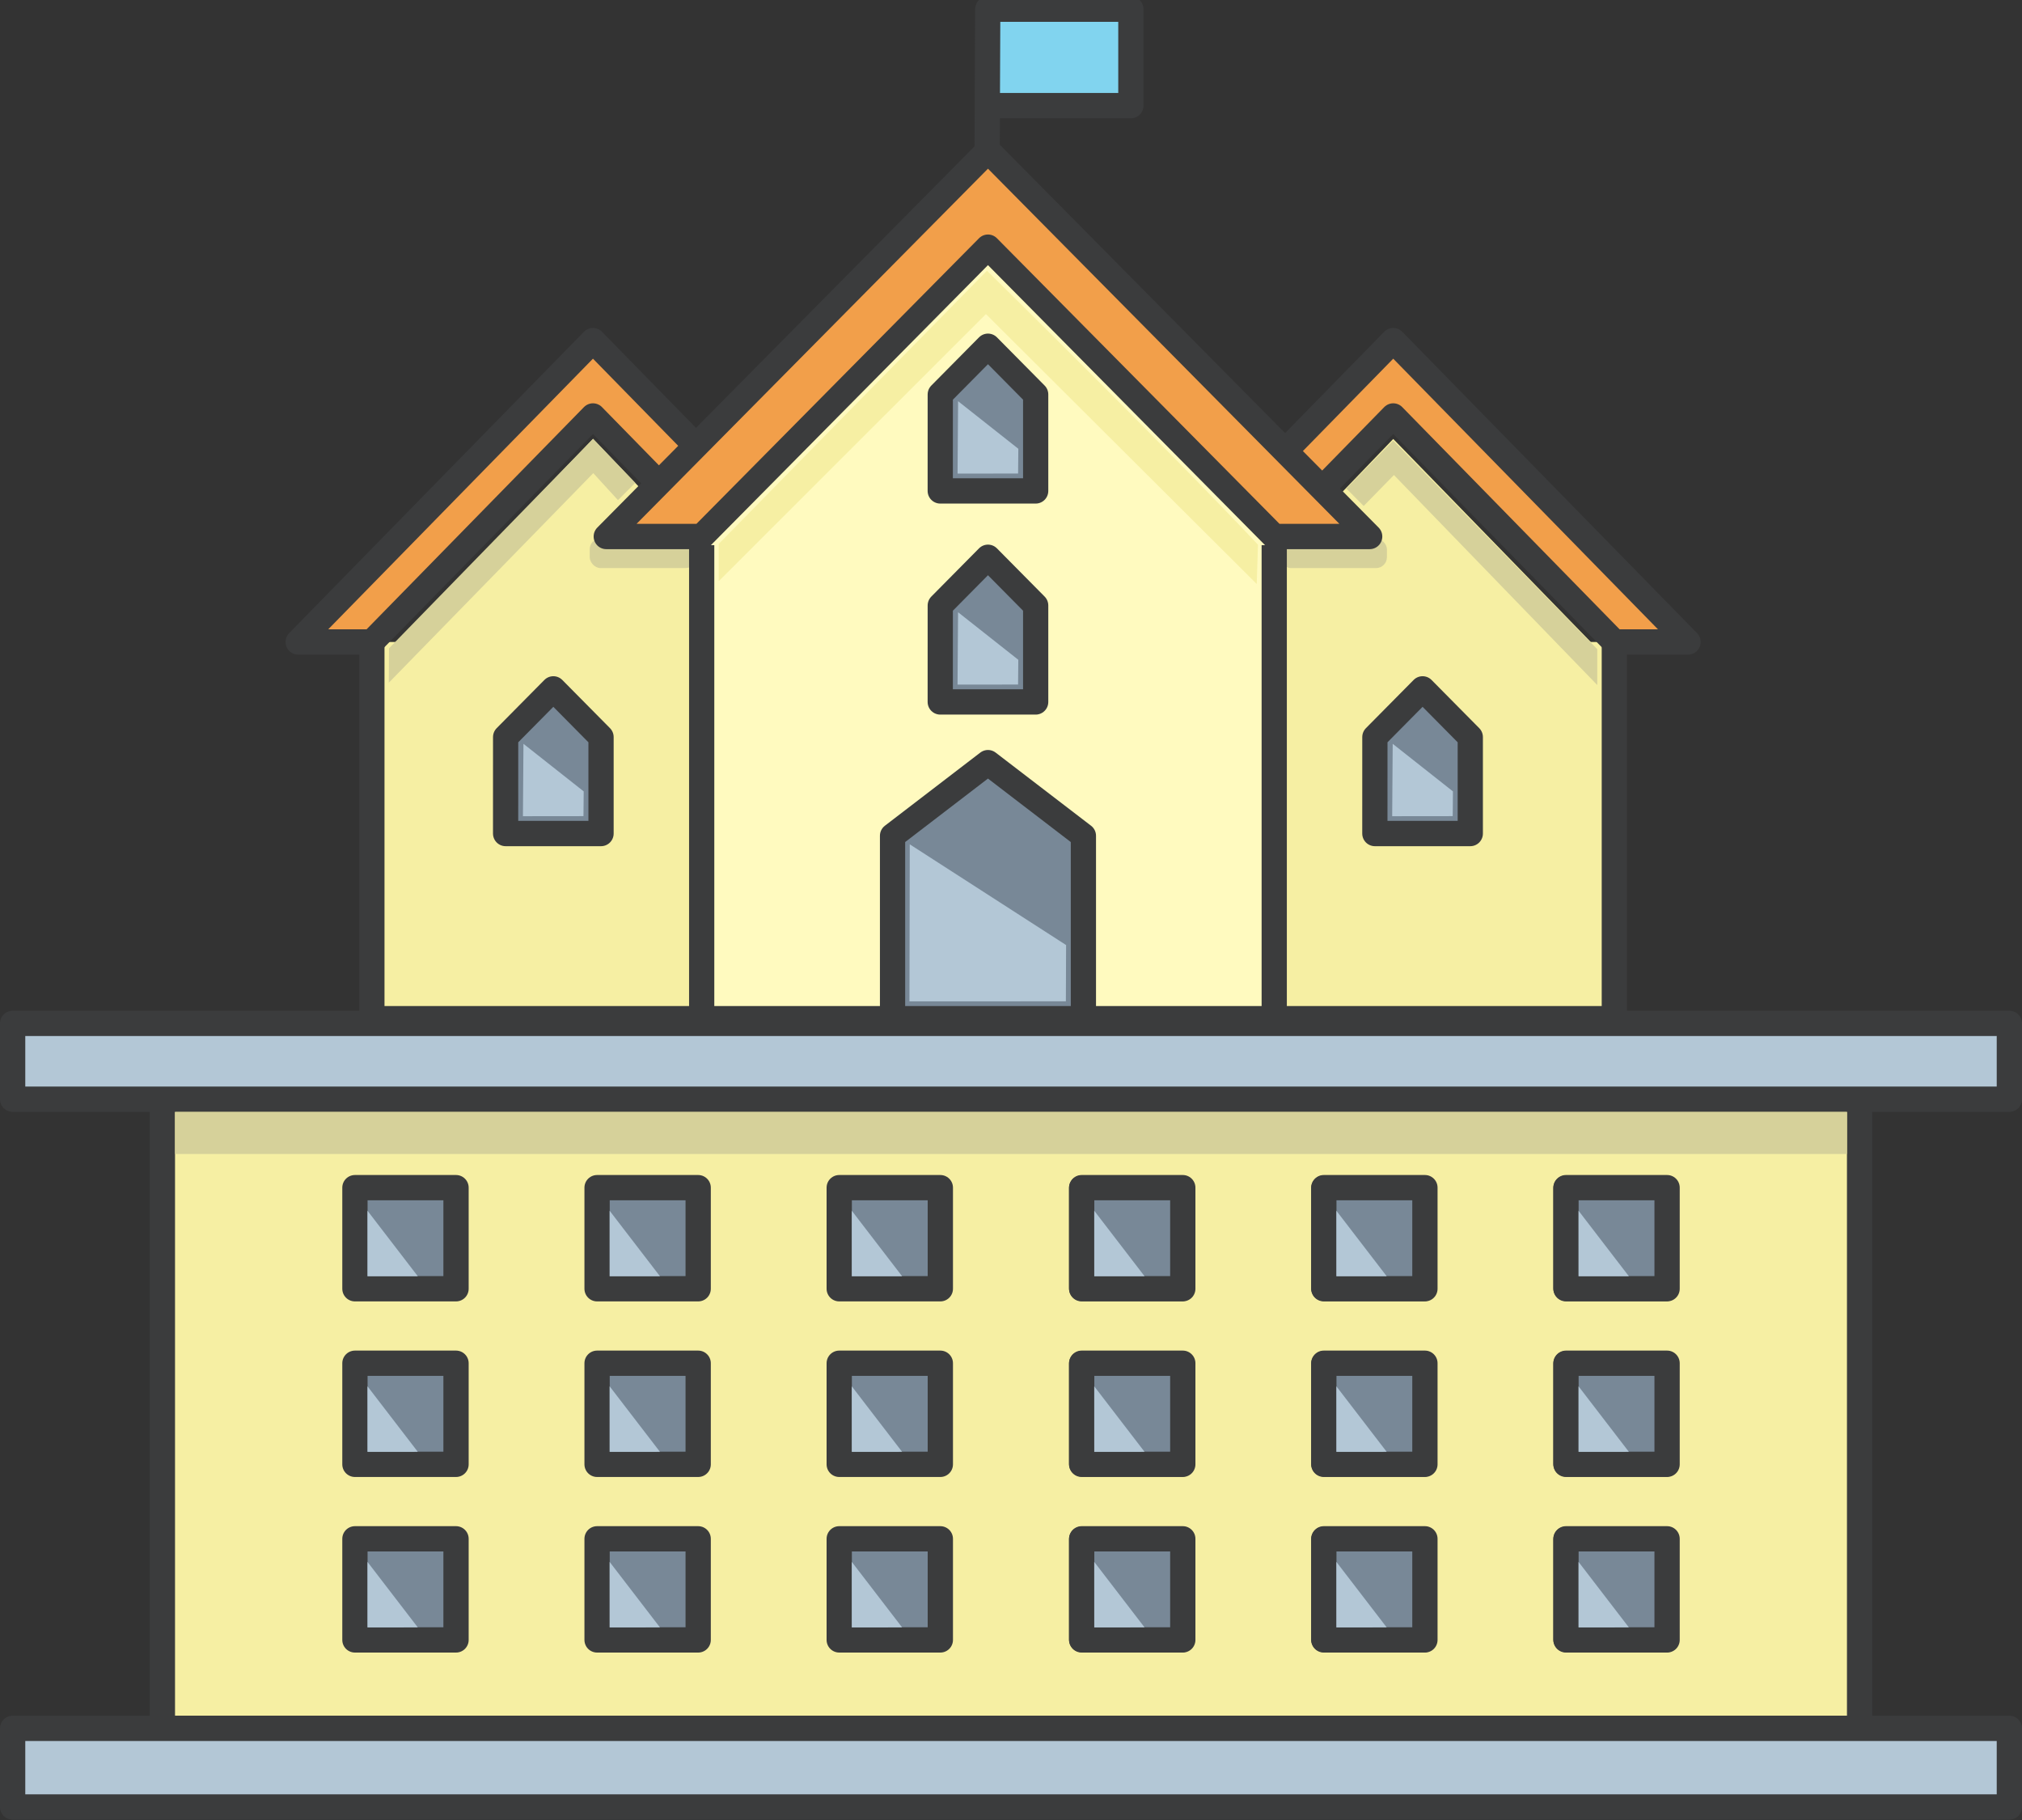 <svg xmlns="http://www.w3.org/2000/svg" xmlns:cc="http://creativecommons.org/ns#" xmlns:dc="http://purl.org/dc/elements/1.1/" xmlns:inkscape="http://www.inkscape.org/namespaces/inkscape" xmlns:rdf="http://www.w3.org/1999/02/22-rdf-syntax-ns#" xmlns:sodipodi="http://sodipodi.sourceforge.net/DTD/sodipodi-0.dtd" xmlns:svg="http://www.w3.org/2000/svg" id="svg43791" height="108" viewBox="0 0 120 108" width="120"><rect x="0" y="0" width="120" height="108" fill="#333333" stroke="none"/><g id="layer1" transform="translate(0 -944.362)"><g id="g24428" transform="translate(-2460.316 1633.615)"><g id="g22168-1" transform="matrix(1.365 0 0 1.369 -1357.375 174.492)"><path id="path21336-9" d="m2847.805-603.104v16.328h19.226v-16.328" style="fill:#f6efa3;fill-rule:evenodd;stroke:#3b3c3d;stroke-width:1.097;stroke-linecap:round;stroke-linejoin:round"></path><path id="path21435-6" d="m2848.684-602.841 8.734-9.064 8.801 9.02z" fill="#f6efa3" fill-rule="evenodd"></path><path id="path21338-9" d="m2857.418-612.901-9.613 9.797h-3.204l12.817-13.063 12.817 13.063h-3.204z" style="fill:#f29f4a;fill-rule:evenodd;stroke:#3b3c3d;stroke-width:1.097;stroke-linecap:round;stroke-linejoin:round"></path><path id="path21340-4" d="m2813.012-603.104v16.328h19.226v-16.328" style="fill:#f6efa3;fill-rule:evenodd;stroke:#3b3c3d;stroke-width:1.097;stroke-linecap:round;stroke-linejoin:round"></path><path id="path21342-1" d="m2822.624-612.901-9.613 9.797h-3.204l12.817-13.063 12.817 13.063h-3.204z" style="fill:#f29f4a;fill-rule:evenodd;stroke:#3b3c3d;stroke-width:1.097;stroke-linecap:round;stroke-linejoin:round"></path><path id="path21344-7" d="m2839.788-626.352h6.223v-4.181h-6.223l-.027 6.155" style="fill:#81d4ef;fill-rule:evenodd;stroke:#3b3c3d;stroke-width:1.097;stroke-linecap:round;stroke-linejoin:round"></path><path id="path21419-4" d="m2813.89-602.841 8.734-9.064 8.734 9.064z" fill="#f6efa3" fill-rule="evenodd"></path><rect id="rect21453-6" fill="#d6d19a" height="1.282" rx=".469" ry=".468" width="4.64" x="2822.483" y="-607.59"></rect><rect id="rect21455-7" fill="#d6d19a" height="1.282" rx=".469" ry=".468" width="4.64" x="2852.503" y="-607.59"></rect><g fill-rule="evenodd"><path id="path21346-8" d="m2827.351-607.676v20.902h24.893v-20.902" fill="#fffabf" stroke="#3b3c3d" stroke-linecap="round" stroke-linejoin="round" stroke-width="1.097"></path><path id="path21348-1" d="m2835.649-586.774v-7.929l4.149-3.171 4.149 3.171v7.929z" fill="#788897" stroke="#3b3c3d" stroke-linecap="round" stroke-linejoin="round" stroke-width="1.097"></path><path id="path21350-0" d="m2827.351-607.301 12.447-12.917 12.447 12.917z" fill="#fffabf"></path><path id="path21352-7" d="m2839.798-620.218-12.447 12.542h-4.149l16.596-16.722 16.596 16.722h-4.149z" fill="#f29f4a" stroke="#3b3c3d" stroke-linecap="round" stroke-linejoin="round" stroke-width="1.097"></path><path id="path21437-8" d="m2839.755-619.197-11.664 11.843 0 1.616 11.619-11.579 11.773 11.699.054-1.703c-3.935-4.181-11.783-11.876-11.783-11.876z" fill="#f6efa3"></path><path id="path21449-5" d="m2822.631-611.913-8.874 9.082-.01 1.493 8.891-9.084 1.073 1.169.751-.749z" fill="#d6d19a"></path><path id="path21451-9" d="m2857.415-611.831 8.874 9.039v1.555l-8.841-9.104-1.315 1.341-.755-.757z" fill="#d6d19a"></path><path id="path22133-1" d="m2837.724-604.686 2.074-2.09 2.074 2.09v4.181h-4.149z" fill="#788897" stroke="#3b3c3d" stroke-linecap="round" stroke-linejoin="round" stroke-width="1.097"></path><path id="path22135-6" d="m2838.498-604.394 2.619 2.062-.01 1.073-2.632.003z" fill="#b3c7d6"></path><path id="path22163-8" d="m2836.398-594.333 6.797 4.366-.01 2.438-6.801.003z" fill="#b3c7d6"></path><g id="g22137-3" transform="translate(17.174 -14.851)"><path id="path22139-1" d="m2820.55-598.982 2.074-2.09 2.074 2.09v4.181h-4.149z" fill="#788897" stroke="#3b3c3d" stroke-linecap="round" stroke-linejoin="round" stroke-width="1.097"></path><path id="path22141-6" d="m2821.325-598.69 2.619 2.062-.01 1.073-2.632.003z" fill="#b3c7d6"></path></g><g id="g22127-0" transform="translate(-1.723)"><path id="path21358-4" d="m2820.55-598.982 2.074-2.09 2.074 2.09v4.181h-4.149z" fill="#788897" stroke="#3b3c3d" stroke-linecap="round" stroke-linejoin="round" stroke-width="1.097"></path><path id="path21457-2" d="m2821.325-598.69 2.619 2.062-.01 1.073-2.632.003z" fill="#b3c7d6"></path></g><g id="g22143-1" transform="translate(36.07)"><path id="path22145-6" d="m2820.55-598.982 2.074-2.09 2.074 2.09v4.181h-4.149z" fill="#788897" stroke="#3b3c3d" stroke-linecap="round" stroke-linejoin="round" stroke-width="1.097"></path><path id="path22147-2" d="m2821.325-598.69 2.619 2.062-.01 1.073-2.632.003z" fill="#b3c7d6"></path></g></g></g><g stroke="#3b3c3d" stroke-linecap="round" stroke-linejoin="round" stroke-width="1.5"><path id="rect22475" d="m2469.953-624.025h100.725v37.333h-100.725z" fill="#f6efa3"></path><path id="rect22477" d="m2461.066-586.692h118.5v4.667h-118.5z" fill="#b3c7d6"></path><path id="path22479" d="m2461.066-628.525h118.5v4.5h-118.5z" fill="#b3c7d6" fill-rule="evenodd"></path></g><g id="g24298" transform="translate(-66.357 159.114)"><g fill="#fff" stroke="#3b3c3d" stroke-linecap="round" stroke-linejoin="round" stroke-width="1.5"><path id="rect24300" d="m2590.867-757.03h5.964v5.953h-5.964z"></path><path id="rect24302" d="m2605.238-757.03h5.964v5.953h-5.964z"></path><path id="rect24304" d="m2619.609-757.03h5.964v5.953h-5.964z"></path></g><g id="g24306" transform="translate(578.531 -268.916)"><path id="rect24308" d="m2160.125-489.575h6v6h-6z" fill="#788897" stroke="#3b3c3d" stroke-linecap="round" stroke-linejoin="round" stroke-width="1.5" transform="matrix(-1 0 0 1 4149.702 1.438)"></path><path id="path24310" d="m1984.321-486.769 2.987 3.889-2.985.001z" fill="#b3c7d6" fill-rule="evenodd"></path></g><g id="g24312" transform="translate(564.16 -268.916)"><path id="rect24314" d="m2160.125-489.575h6v6h-6z" fill="#788897" stroke="#3b3c3d" stroke-linecap="round" stroke-linejoin="round" stroke-width="1.5" transform="matrix(-1 0 0 1 4149.702 1.438)"></path><path id="path24316" d="m1984.321-486.769 2.987 3.889-2.985.001z" fill="#b3c7d6" fill-rule="evenodd"></path></g><g id="g24318" transform="translate(592.902 -268.916)"><path id="rect24320" d="m2160.125-489.575h6v6h-6z" fill="#788897" stroke="#3b3c3d" stroke-linecap="round" stroke-linejoin="round" stroke-width="1.5" transform="matrix(-1 0 0 1 4149.702 1.438)"></path><path id="path24322" d="m1984.321-486.769 2.987 3.889-2.985.001z" fill="#b3c7d6" fill-rule="evenodd"></path></g><g id="g24324" transform="translate(621.661 -268.916)"><path id="rect24326" d="m2160.125-489.575h6v6h-6z" fill="#788897" stroke="#3b3c3d" stroke-linecap="round" stroke-linejoin="round" stroke-width="1.5" transform="matrix(-1 0 0 1 4149.702 1.438)"></path><path id="path24328" d="m1984.321-486.769 2.987 3.889-2.985.001z" fill="#b3c7d6" fill-rule="evenodd"></path></g><g id="g24330" transform="translate(607.291 -268.916)"><path id="rect24332" d="m2160.125-489.575h6v6h-6z" fill="#788897" stroke="#3b3c3d" stroke-linecap="round" stroke-linejoin="round" stroke-width="1.5" transform="matrix(-1 0 0 1 4149.702 1.438)"></path><path id="path24334" d="m1984.321-486.769 2.987 3.889-2.985.001z" fill="#b3c7d6" fill-rule="evenodd"></path></g><g id="g24336" transform="translate(636.033 -268.916)"><path id="rect24338" d="m2160.125-489.575h6v6h-6z" fill="#788897" stroke="#3b3c3d" stroke-linecap="round" stroke-linejoin="round" stroke-width="1.5" transform="matrix(-1 0 0 1 4149.702 1.438)"></path><path id="path24340" d="m1984.321-486.769 2.987 3.889-2.985.001z" fill="#b3c7d6" fill-rule="evenodd"></path></g><path id="rect24342" d="m2590.867-767.449h5.964v5.953h-5.964z" fill="#fff" stroke="#3b3c3d" stroke-linecap="round" stroke-linejoin="round" stroke-width="1.5"></path><path id="rect24344" d="m2605.238-767.449h5.964v5.953h-5.964z" fill="#fff" stroke="#3b3c3d" stroke-linecap="round" stroke-linejoin="round" stroke-width="1.5"></path><path id="rect24346" d="m2619.609-767.449h5.964v5.953h-5.964z" fill="#fff" stroke="#3b3c3d" stroke-linecap="round" stroke-linejoin="round" stroke-width="1.5"></path><g id="g24348" transform="translate(578.531 -279.335)"><path id="rect24350" d="m2160.125-489.575h6v6h-6z" fill="#788897" stroke="#3b3c3d" stroke-linecap="round" stroke-linejoin="round" stroke-width="1.5" transform="matrix(-1 0 0 1 4149.702 1.438)"></path><path id="path24352" d="m1984.321-486.769 2.987 3.889-2.985.001z" fill="#b3c7d6" fill-rule="evenodd"></path></g><g id="g24354" transform="translate(564.16 -279.335)"><path id="rect24356" d="m2160.125-489.575h6v6h-6z" fill="#788897" stroke="#3b3c3d" stroke-linecap="round" stroke-linejoin="round" stroke-width="1.5" transform="matrix(-1 0 0 1 4149.702 1.438)"></path><path id="path24358" d="m1984.321-486.769 2.987 3.889-2.985.001z" fill="#b3c7d6" fill-rule="evenodd"></path></g><g id="g24360" transform="translate(592.902 -279.335)"><path id="rect24362" d="m2160.125-489.575h6v6h-6z" fill="#788897" stroke="#3b3c3d" stroke-linecap="round" stroke-linejoin="round" stroke-width="1.5" transform="matrix(-1 0 0 1 4149.702 1.438)"></path><path id="path24364" d="m1984.321-486.769 2.987 3.889-2.985.001z" fill="#b3c7d6" fill-rule="evenodd"></path></g><g id="g24366" transform="translate(621.661 -279.335)"><path id="rect24368" d="m2160.125-489.575h6v6h-6z" fill="#788897" stroke="#3b3c3d" stroke-linecap="round" stroke-linejoin="round" stroke-width="1.5" transform="matrix(-1 0 0 1 4149.702 1.438)"></path><path id="path24370" d="m1984.321-486.769 2.987 3.889-2.985.001z" fill="#b3c7d6" fill-rule="evenodd"></path></g><g id="g24372" transform="translate(607.291 -279.335)"><path id="rect24374" d="m2160.125-489.575h6v6h-6z" fill="#788897" stroke="#3b3c3d" stroke-linecap="round" stroke-linejoin="round" stroke-width="1.5" transform="matrix(-1 0 0 1 4149.702 1.438)"></path><path id="path24376" d="m1984.321-486.769 2.987 3.889-2.985.001z" fill="#b3c7d6" fill-rule="evenodd"></path></g><g id="g24378" transform="translate(636.033 -279.335)"><path id="rect24380" d="m2160.125-489.575h6v6h-6z" fill="#788897" stroke="#3b3c3d" stroke-linecap="round" stroke-linejoin="round" stroke-width="1.5" transform="matrix(-1 0 0 1 4149.702 1.438)"></path><path id="path24382" d="m1984.321-486.769 2.987 3.889-2.985.001z" fill="#b3c7d6" fill-rule="evenodd"></path></g><path id="rect24384" d="m2590.867-777.868h5.964v5.953h-5.964z" fill="#fff" stroke="#3b3c3d" stroke-linecap="round" stroke-linejoin="round" stroke-width="1.5"></path><path id="rect24386" d="m2605.238-777.868h5.964v5.953h-5.964z" fill="#fff" stroke="#3b3c3d" stroke-linecap="round" stroke-linejoin="round" stroke-width="1.5"></path><path id="rect24388" d="m2619.609-777.868h5.964v5.953h-5.964z" fill="#fff" stroke="#3b3c3d" stroke-linecap="round" stroke-linejoin="round" stroke-width="1.5"></path><g id="g24390" transform="translate(578.531 -289.754)"><path id="rect24392" d="m2160.125-489.575h6v6h-6z" fill="#788897" stroke="#3b3c3d" stroke-linecap="round" stroke-linejoin="round" stroke-width="1.5" transform="matrix(-1 0 0 1 4149.702 1.438)"></path><path id="path24394" d="m1984.321-486.769 2.987 3.889-2.985.001z" fill="#b3c7d6" fill-rule="evenodd"></path></g><g id="g24396" transform="translate(564.16 -289.754)"><path id="rect24398" d="m2160.125-489.575h6v6h-6z" fill="#788897" stroke="#3b3c3d" stroke-linecap="round" stroke-linejoin="round" stroke-width="1.5" transform="matrix(-1 0 0 1 4149.702 1.438)"></path><path id="path24400" d="m1984.321-486.769 2.987 3.889-2.985.001z" fill="#b3c7d6" fill-rule="evenodd"></path></g><g id="g24402" transform="translate(592.902 -289.754)"><path id="rect24404" d="m2160.125-489.575h6v6h-6z" fill="#788897" stroke="#3b3c3d" stroke-linecap="round" stroke-linejoin="round" stroke-width="1.5" transform="matrix(-1 0 0 1 4149.702 1.438)"></path><path id="path24406" d="m1984.321-486.769 2.987 3.889-2.985.001z" fill="#b3c7d6" fill-rule="evenodd"></path></g><g id="g24408" transform="translate(621.661 -289.754)"><path id="rect24410" d="m2160.125-489.575h6v6h-6z" fill="#788897" stroke="#3b3c3d" stroke-linecap="round" stroke-linejoin="round" stroke-width="1.5" transform="matrix(-1 0 0 1 4149.702 1.438)"></path><path id="path24412" d="m1984.321-486.769 2.987 3.889-2.985.001z" fill="#b3c7d6" fill-rule="evenodd"></path></g><g id="g24414" transform="translate(607.291 -289.754)"><path id="rect24416" d="m2160.125-489.575h6v6h-6z" fill="#788897" stroke="#3b3c3d" stroke-linecap="round" stroke-linejoin="round" stroke-width="1.5" transform="matrix(-1 0 0 1 4149.702 1.438)"></path><path id="path24418" d="m1984.321-486.769 2.987 3.889-2.985.001z" fill="#b3c7d6" fill-rule="evenodd"></path></g><g id="g24420" transform="translate(636.033 -289.754)"><path id="rect24422" d="m2160.125-489.575h6v6h-6z" fill="#788897" stroke="#3b3c3d" stroke-linecap="round" stroke-linejoin="round" stroke-width="1.5" transform="matrix(-1 0 0 1 4149.702 1.438)"></path><path id="path24424" d="m1984.321-486.769 2.987 3.889-2.985.001z" fill="#b3c7d6" fill-rule="evenodd"></path></g></g><path id="rect24426" d="m2470.703-623.275h99.225v2.5h-99.225z" fill="#d6d19a"></path></g></g></svg>